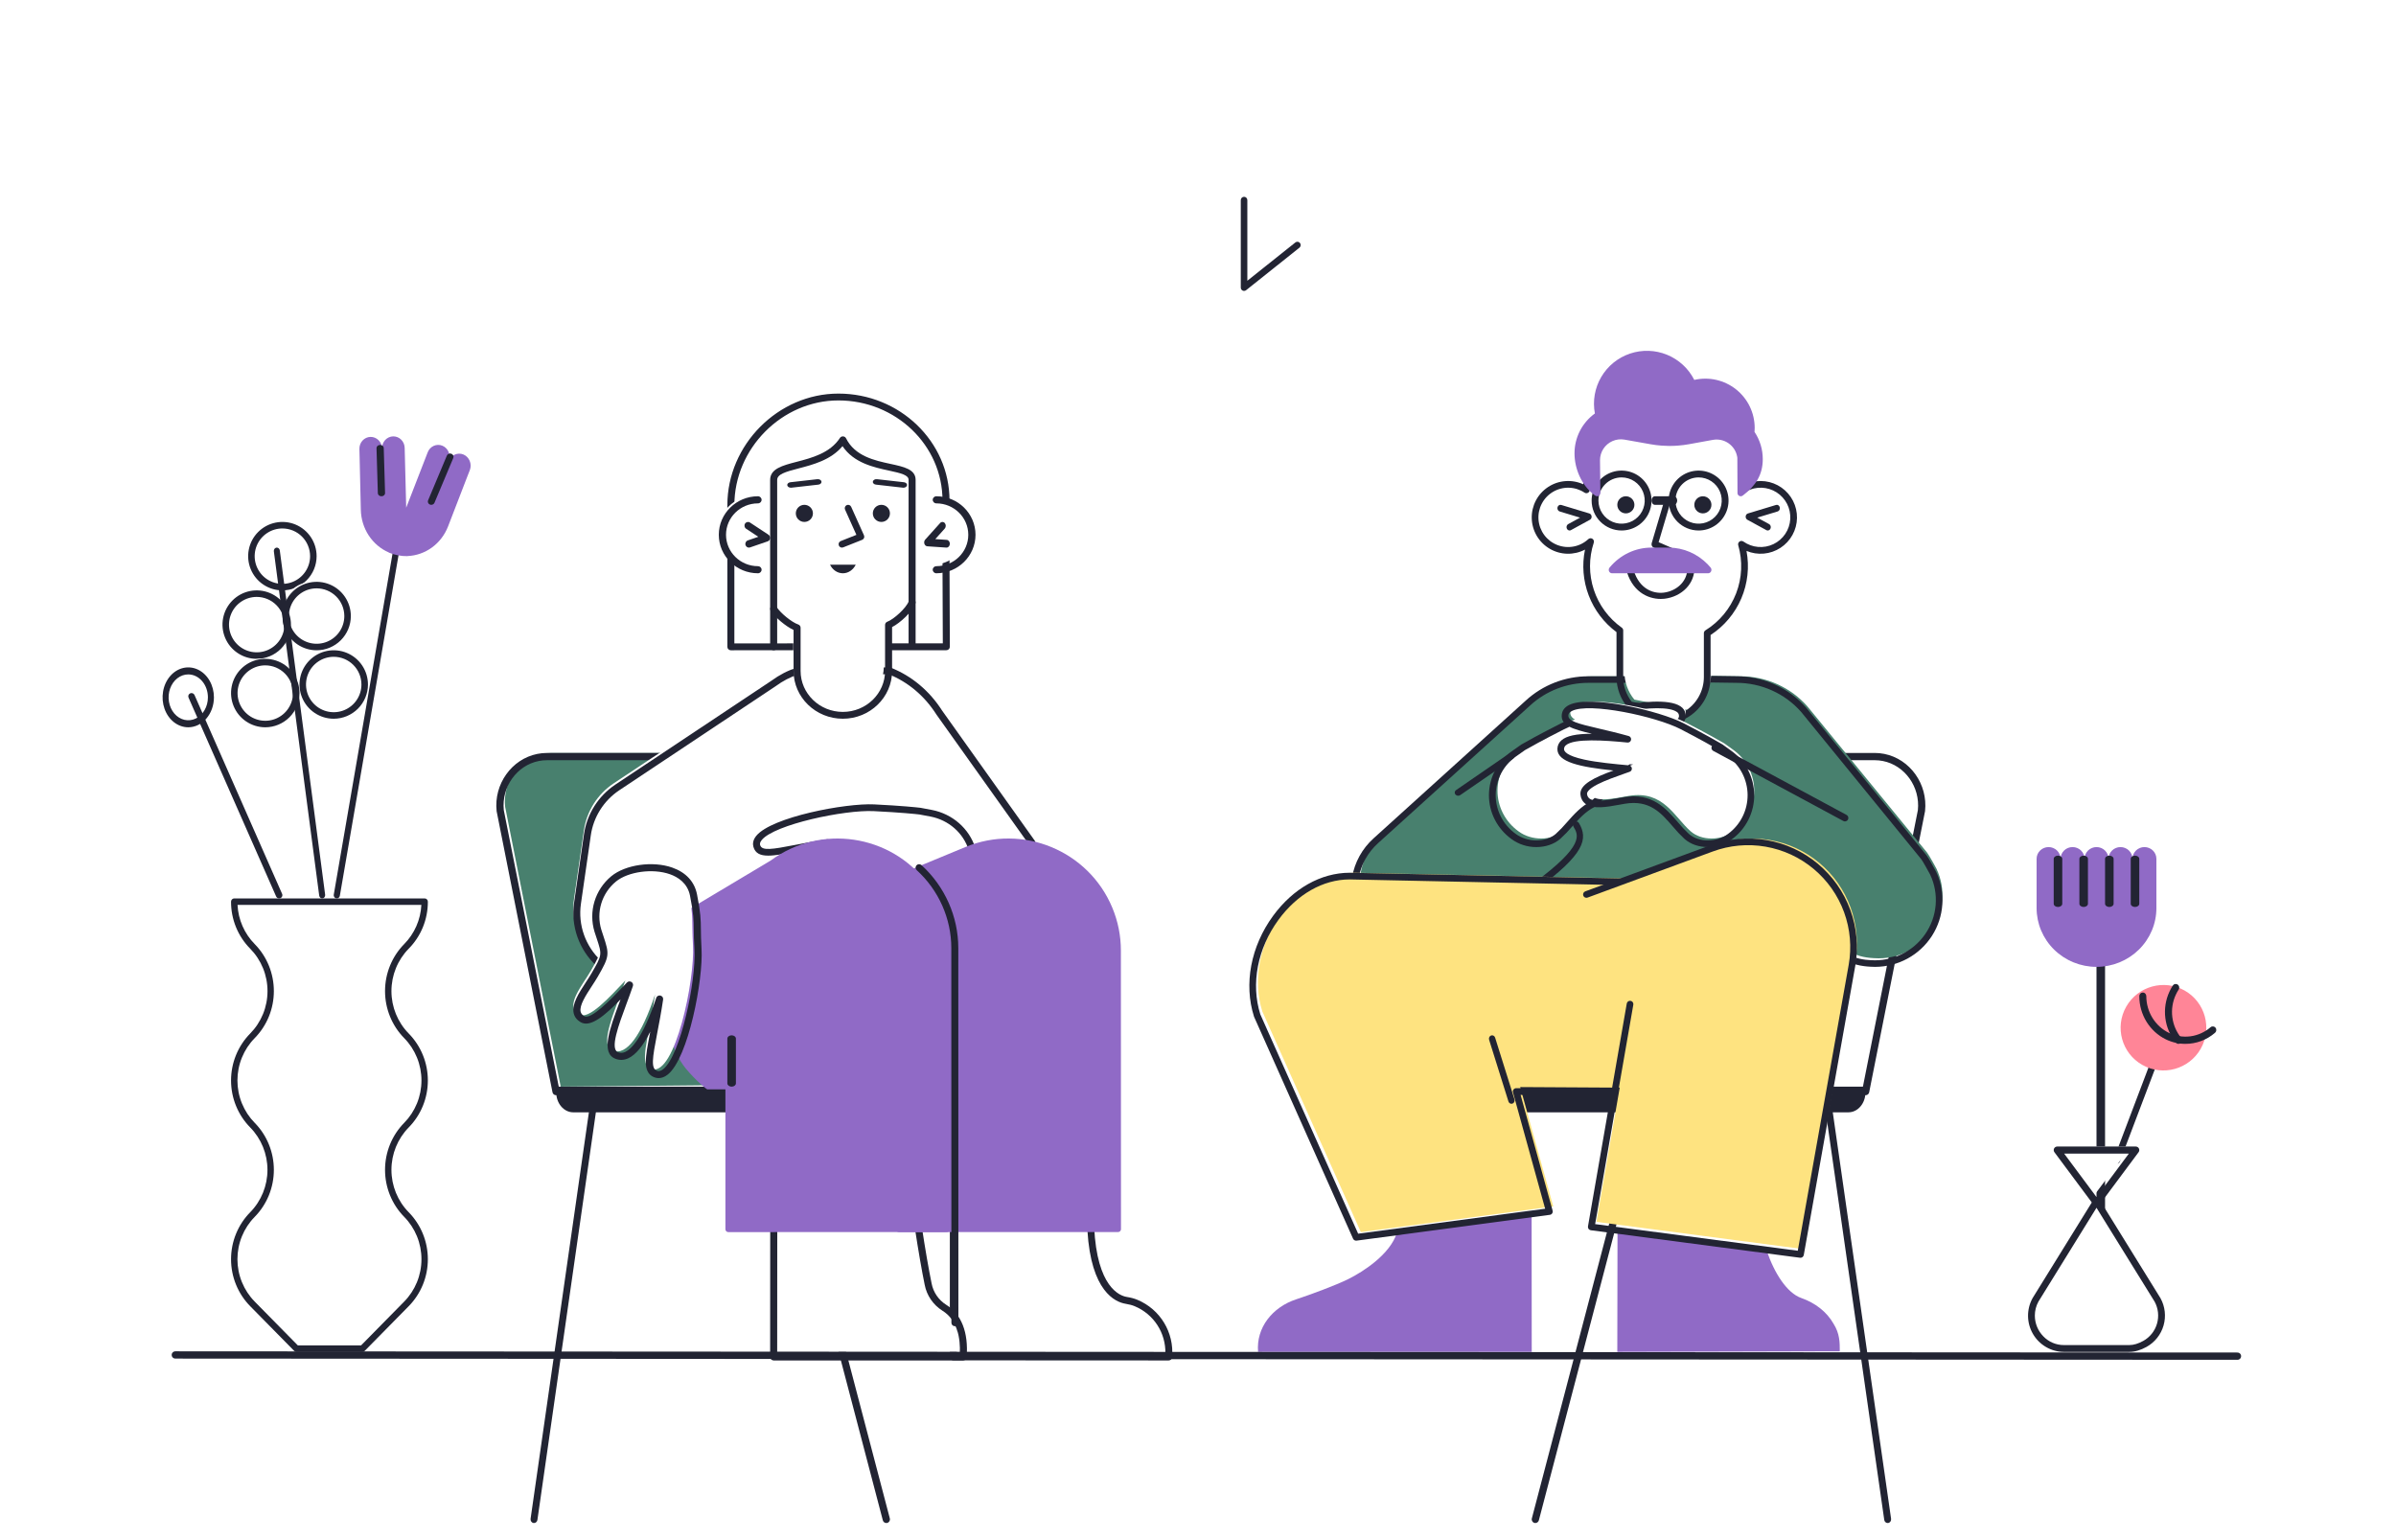<svg width="280" height="180" viewBox="0 0 280 180" fill="none" xmlns="http://www.w3.org/2000/svg">
<rect x="0" y="0" width="280" height="180" fill="#333333" stroke="none"/>
<g clip-path="url(#clip0)">
<rect width="280" height="180" fill="white"/>
<path d="M179.423 178C179.387 178 179.351 177.995 179.314 177.985C179.088 177.925 178.954 177.69 179.014 177.461L192.168 127.319C192.228 127.09 192.46 126.954 192.686 127.015C192.912 127.075 193.046 127.31 192.986 127.539L179.832 177.681C179.781 177.873 179.61 178 179.423 178Z" fill="#222433"/>
<path d="M220.596 178C220.4 178 220.228 177.848 220.197 177.636L213.005 127.493C212.971 127.259 213.123 127.041 213.343 127.005C213.563 126.97 213.769 127.13 213.803 127.364L220.995 177.506C221.029 177.741 220.877 177.959 220.657 177.995C220.637 177.998 220.616 178 220.596 178Z" fill="#222433"/>
<path d="M191 126.745C191 126.745 197.769 94.744 197.924 93.888C198.407 91.205 199.421 88.642 202.132 88.101C202.471 88.034 202.814 88 203.159 88H205.971H215.724H218.536C218.881 88 219.225 88.034 219.563 88.101C222.417 88.67 224.271 91.453 223.968 94.298L217.473 127" fill="white"/>
<path d="M218.02 128C217.992 128 217.965 127.997 217.937 127.992C217.708 127.946 217.559 127.723 217.605 127.494L224.126 94.683C224.406 91.974 222.613 89.454 220.037 88.941C219.725 88.879 219.406 88.847 219.088 88.847H203.638C203.321 88.847 203.001 88.879 202.69 88.941C200.632 89.35 199.394 91.088 198.795 94.409C198.64 95.266 192.114 126.096 191.836 127.408C191.788 127.637 191.563 127.783 191.335 127.735C191.107 127.686 190.961 127.461 191.009 127.232C191.077 126.911 197.81 95.103 197.963 94.259C198.384 91.925 199.315 88.749 202.525 88.11C202.891 88.037 203.266 88 203.638 88H219.088C219.461 88 219.835 88.037 220.201 88.11C223.209 88.709 225.301 91.644 224.965 94.792C224.963 94.804 224.961 94.817 224.959 94.829L218.434 127.659C218.394 127.861 218.217 128 218.02 128Z" fill="#222433"/>
<path d="M175.071 127.005L218 127V127.664C218 128.954 217.109 130 216.009 130H173L175.071 127.005Z" fill="#222433"/>
<path d="M103.577 178C103.613 178 103.649 177.995 103.686 177.985C103.912 177.925 104.046 177.69 103.986 177.461L90.832 127.319C90.772 127.09 90.54 126.954 90.314 127.015C90.088 127.075 89.954 127.31 90.014 127.539L103.168 177.681C103.219 177.873 103.39 178 103.577 178Z" fill="#222433"/>
<path d="M62.404 178C62.6 178 62.773 177.848 62.803 177.636L69.995 127.493C70.029 127.259 69.877 127.041 69.657 127.005C69.437 126.97 69.231 127.13 69.197 127.364L62.005 177.506C61.971 177.741 62.123 177.959 62.343 177.995C62.364 177.998 62.384 178 62.404 178Z" fill="#222433"/>
<path d="M92 126.745C92 126.745 85.231 94.744 85.076 93.888C84.593 91.205 83.579 88.642 80.868 88.101C80.529 88.034 80.186 88 79.841 88H77.028H67.276H64.464C64.119 88 63.776 88.034 63.437 88.101C60.583 88.67 58.729 91.453 59.032 94.298L65.527 127" fill="#48806E"/>
<path d="M64.98 128C65.008 128 65.035 127.997 65.063 127.992C65.292 127.946 65.441 127.723 65.395 127.494L58.874 94.683C58.594 91.974 60.387 89.454 62.964 88.941C63.275 88.879 63.594 88.847 63.912 88.847H79.362C79.679 88.847 79.999 88.879 80.31 88.941C82.368 89.35 83.606 91.088 84.206 94.409C84.36 95.266 90.886 126.096 91.164 127.408C91.212 127.637 91.437 127.783 91.665 127.735C91.893 127.686 92.039 127.461 91.991 127.232C91.923 126.911 85.19 95.103 85.037 94.259C84.616 91.925 83.685 88.749 80.475 88.11C80.109 88.037 79.734 88 79.362 88H63.912C63.539 88 63.165 88.037 62.799 88.11C59.791 88.709 57.699 91.644 58.035 94.792C58.037 94.804 58.039 94.817 58.041 94.829L64.566 127.659C64.606 127.861 64.783 128 64.98 128Z" fill="#222433"/>
<path d="M107.929 127.005L65 127V127.664C65 128.954 65.891 130 66.991 130H110L107.929 127.005Z" fill="#222433"/>
<path d="M147.021 158C146.775 155.159 148.716 152.76 151.47 151.857C153.039 151.342 156.104 150.217 157.58 149.481C159.323 148.611 162.445 146.612 163.252 144.067L178.988 142L179 158" fill="#906AC6"/>
<path d="M189 158L189.025 144L206.465 146.183C207.351 148.801 208.83 151.114 210.494 151.7C212.158 152.285 213.482 153.331 214.255 154.684C215 155.85 215 156.89 215 157.931L189.001 158L189 158Z" fill="#906AC6"/>
<path d="M197.59 101C197.678 101 197.764 100.973 197.834 100.921C197.905 100.87 197.957 100.798 197.982 100.716C198.008 100.634 198.006 100.546 197.976 100.466C197.946 100.385 197.89 100.316 197.817 100.268L197.257 99.907C196.299 99.29 195.494 98.473 194.9 97.516C194.305 96.559 193.936 95.485 193.818 94.373C193.815 94.319 193.8 94.267 193.775 94.219C193.75 94.171 193.716 94.129 193.674 94.094C193.632 94.059 193.583 94.034 193.53 94.018C193.478 94.002 193.422 93.997 193.367 94.002C193.313 94.008 193.26 94.024 193.211 94.05C193.163 94.076 193.121 94.111 193.087 94.153C193.053 94.195 193.028 94.244 193.014 94.296C193 94.348 192.996 94.402 193.004 94.455C193.134 95.685 193.542 96.871 194.199 97.929C194.856 98.987 195.746 99.889 196.805 100.572L197.364 100.933C197.431 100.976 197.51 101 197.59 101V101Z" fill="#222433"/>
<path d="M159 102.048C159.289 100.389 160.13 98.873 161.391 97.738L161.392 97.737L179.095 81.768C181.008 80.011 183.526 79.037 186.14 79.04H189.754L200.557 79L203.398 79.04C204.885 79.04 206.356 79.356 207.709 79.967C209.061 80.578 210.265 81.469 211.237 82.579L211.21 82.549L225.201 99.644C225.443 99.943 226.288 101.508 226.288 101.508C228.693 106.593 224.688 112.358 219.011 111.983C218.472 111.971 216.997 111.805 216.483 111.299" fill="#48806E"/>
<path d="M219.129 113C220.454 112.997 221.757 112.663 222.917 112.03C224.078 111.397 225.059 110.485 225.77 109.378C226.48 108.271 226.898 107.005 226.983 105.696C227.069 104.387 226.821 103.078 226.26 101.889C226.258 101.883 226.254 101.876 226.251 101.871C226.107 101.603 225.373 100.248 225.121 99.935L211.13 82.778C211.121 82.764 211.11 82.751 211.099 82.738C210.088 81.578 208.835 80.647 207.427 80.009C206.019 79.371 204.488 79.04 202.94 79.04L200.095 79L189.247 79.04H185.622C182.901 79.037 180.28 80.055 178.289 81.89C178.283 81.895 178.278 81.9 178.273 81.905L160.526 97.971L160.52 97.976C159.192 99.173 158.306 100.776 158.006 102.53C157.988 102.63 158.012 102.733 158.071 102.816C158.13 102.898 158.22 102.955 158.321 102.972C158.422 102.989 158.526 102.966 158.61 102.907C158.694 102.849 158.75 102.76 158.768 102.66C159.04 101.072 159.843 99.62 161.047 98.536L161.053 98.531L178.813 82.453C178.82 82.447 178.826 82.44 178.833 82.434C180.679 80.742 183.105 79.803 185.622 79.806H189.248L200.091 79.766L202.934 79.806C204.363 79.805 205.775 80.108 207.076 80.692C208.377 81.277 209.537 82.13 210.476 83.196L210.478 83.198L224.518 100.414C224.676 100.611 225.241 101.623 225.564 102.222C226.085 103.332 226.305 104.556 226.202 105.776C226.1 106.995 225.678 108.167 224.978 109.176C224.279 110.185 223.326 110.996 222.213 111.529C221.101 112.063 219.867 112.3 218.634 112.218C218.628 112.218 218.622 112.218 218.616 112.217C217.91 112.202 216.696 111.989 216.344 111.641C216.308 111.604 216.266 111.575 216.219 111.555C216.171 111.535 216.121 111.525 216.069 111.524C216.018 111.524 215.967 111.533 215.92 111.553C215.872 111.572 215.829 111.6 215.793 111.636C215.756 111.672 215.728 111.715 215.708 111.762C215.689 111.809 215.679 111.859 215.679 111.91C215.68 111.961 215.691 112.011 215.711 112.058C215.731 112.105 215.761 112.147 215.797 112.182C216.512 112.889 218.417 112.976 218.587 112.982C218.769 112.994 218.949 113 219.129 113Z" fill="#222433"/>
<path d="M179.375 104C179.451 104 179.525 103.976 179.587 103.929C185.166 99.83 185.623 98.046 184.514 96.187C184.488 96.142 184.453 96.104 184.413 96.073C184.373 96.043 184.327 96.021 184.279 96.01C184.231 95.998 184.181 95.997 184.132 96.006C184.083 96.015 184.037 96.035 183.995 96.063C183.954 96.092 183.918 96.129 183.889 96.172C183.861 96.216 183.841 96.265 183.831 96.316C183.82 96.368 183.82 96.421 183.828 96.474C183.837 96.526 183.856 96.575 183.882 96.62C184.47 97.605 185.202 98.83 179.163 103.267C179.097 103.316 179.047 103.386 179.021 103.467C178.994 103.548 178.993 103.636 179.017 103.718C179.041 103.799 179.088 103.871 179.153 103.922C179.217 103.973 179.295 104 179.375 104H179.375Z" fill="#222433"/>
<path d="M185.955 56.813C185.355 56.416 184.655 56.196 183.935 56.177C183.216 56.158 182.505 56.342 181.886 56.708C181.266 57.074 180.761 57.606 180.43 58.245C180.099 58.884 179.954 59.603 180.013 60.32C180.071 61.037 180.33 61.723 180.76 62.3C181.19 62.877 181.774 63.321 182.444 63.582C183.115 63.843 183.846 63.91 184.553 63.776C185.26 63.641 185.915 63.31 186.443 62.822C185.835 64.678 185.836 66.68 186.447 68.535C187.058 70.391 188.246 72.002 189.839 73.134V78.545C189.837 79.721 190.246 80.861 190.996 81.768L197.324 83C198.126 82.565 198.796 81.922 199.263 81.138C199.73 80.353 199.977 79.458 199.976 78.545V73.455C201.673 72.403 202.98 70.825 203.697 68.962C204.414 67.099 204.502 65.053 203.948 63.135C204.506 63.53 205.159 63.769 205.84 63.827C206.522 63.885 207.206 63.76 207.823 63.465C208.439 63.169 208.965 62.715 209.347 62.148C209.729 61.581 209.952 60.922 209.993 60.24C210.034 59.558 209.892 58.877 209.582 58.269C209.272 57.66 208.804 57.145 208.228 56.777C207.651 56.41 206.987 56.203 206.304 56.179C205.62 56.154 204.943 56.312 204.342 56.637L203.612 50.389L186.219 50L185.955 56.813Z" fill="white"/>
<path d="M196.838 84C196.903 84 196.967 83.984 197.025 83.953C197.895 83.481 198.622 82.784 199.128 81.934C199.634 81.084 199.901 80.113 199.901 79.124V74.216C201.496 73.176 202.746 71.687 203.493 69.938C204.24 68.188 204.451 66.256 204.098 64.386C204.739 64.655 205.436 64.763 206.129 64.7C206.821 64.638 207.488 64.406 208.07 64.027C208.652 63.647 209.133 63.131 209.469 62.523C209.805 61.916 209.987 61.235 209.999 60.54C210.011 59.846 209.853 59.159 209.538 58.54C209.222 57.921 208.76 57.389 208.191 56.989C207.623 56.59 206.964 56.336 206.275 56.25C205.585 56.163 204.884 56.247 204.234 56.493L203.562 50.738C203.551 50.644 203.506 50.557 203.436 50.494C203.366 50.43 203.276 50.394 203.181 50.392L185.663 50C185.56 49.998 185.46 50.036 185.385 50.106C185.31 50.177 185.266 50.274 185.262 50.377L185.02 56.599C184.363 56.3 183.641 56.173 182.921 56.23C182.201 56.286 181.508 56.525 180.906 56.923C180.304 57.322 179.813 57.866 179.48 58.506C179.147 59.146 178.982 59.86 179.002 60.581C179.021 61.302 179.223 62.006 179.59 62.627C179.957 63.248 180.476 63.766 181.099 64.131C181.721 64.497 182.426 64.698 183.148 64.716C183.87 64.734 184.584 64.569 185.225 64.235C184.857 66.025 185.008 67.884 185.66 69.591C186.312 71.299 187.439 72.786 188.907 73.877V79.124C188.907 80.399 189.351 81.633 190.162 82.617C190.22 82.687 190.3 82.735 190.389 82.752L196.762 83.993C196.787 83.998 196.812 84 196.838 84V84ZM203.51 63.221C203.449 63.221 203.389 63.236 203.334 63.263C203.28 63.29 203.233 63.329 203.196 63.378C203.16 63.426 203.135 63.483 203.124 63.542C203.113 63.602 203.116 63.664 203.133 63.722C203.667 65.57 203.581 67.542 202.89 69.338C202.198 71.133 200.938 72.654 199.302 73.668C199.245 73.703 199.198 73.752 199.166 73.811C199.134 73.869 199.117 73.934 199.117 74.001V79.124C199.117 79.949 198.9 80.759 198.489 81.474C198.077 82.188 197.485 82.782 196.771 83.197L190.681 82.011C190.04 81.185 189.692 80.17 189.691 79.124V73.678C189.691 73.616 189.676 73.554 189.647 73.499C189.619 73.443 189.577 73.395 189.526 73.359C187.991 72.268 186.844 70.715 186.255 68.926C185.666 67.138 185.664 65.209 186.251 63.419C186.278 63.337 186.277 63.248 186.248 63.166C186.219 63.084 186.163 63.014 186.09 62.967C186.017 62.921 185.93 62.899 185.844 62.907C185.757 62.915 185.676 62.951 185.612 63.01C185.134 63.452 184.542 63.751 183.902 63.872C183.262 63.994 182.601 63.933 181.994 63.697C181.387 63.461 180.859 63.059 180.47 62.538C180.081 62.016 179.847 61.396 179.794 60.748C179.741 60.099 179.872 59.449 180.172 58.872C180.471 58.294 180.928 57.813 181.488 57.482C182.049 57.151 182.692 56.984 183.343 57.001C183.994 57.018 184.627 57.217 185.17 57.576C185.228 57.615 185.295 57.637 185.364 57.641C185.434 57.645 185.503 57.63 185.565 57.599C185.627 57.567 185.679 57.519 185.717 57.461C185.754 57.402 185.776 57.335 185.778 57.265L186.03 50.792L202.822 51.167L203.517 57.118C203.524 57.182 203.547 57.242 203.584 57.295C203.62 57.348 203.669 57.391 203.726 57.42C203.783 57.45 203.846 57.465 203.91 57.464C203.974 57.464 204.037 57.447 204.093 57.417C204.638 57.122 205.251 56.979 205.87 57.001C206.489 57.023 207.091 57.209 207.613 57.542C208.135 57.874 208.559 58.34 208.84 58.891C209.121 59.442 209.25 60.058 209.212 60.676C209.175 61.293 208.973 61.889 208.627 62.402C208.282 62.915 207.805 63.327 207.246 63.594C206.688 63.861 206.068 63.974 205.451 63.921C204.834 63.868 204.242 63.652 203.737 63.294C203.671 63.247 203.591 63.221 203.51 63.221V63.221Z" fill="#222433"/>
<path d="M195.631 65C195.717 65 195.8 64.967 195.866 64.906C195.933 64.845 195.978 64.76 195.994 64.666C196.01 64.572 195.995 64.475 195.954 64.391C195.912 64.308 195.845 64.243 195.765 64.208L193.829 63.367L195.261 58.538C195.276 58.487 195.282 58.433 195.279 58.379C195.275 58.326 195.262 58.273 195.24 58.225C195.218 58.177 195.188 58.134 195.151 58.099C195.115 58.064 195.072 58.037 195.026 58.02C194.98 58.004 194.931 57.997 194.883 58.001C194.835 58.005 194.787 58.02 194.744 58.044C194.701 58.068 194.662 58.102 194.631 58.142C194.599 58.183 194.575 58.231 194.56 58.282L193.019 63.479C192.989 63.579 192.995 63.687 193.035 63.782C193.075 63.877 193.147 63.951 193.235 63.989L195.496 64.972C195.539 64.99 195.584 65 195.631 65Z" fill="#222433"/>
<path d="M199 61C197.343 61 196 59.657 196 58C196 56.343 197.343 55 199 55C200.657 55 202 56.343 202 58C202 59.657 200.657 61 199 61Z" fill="white"/>
<path d="M198.5 62C199.192 62 199.869 61.795 200.444 61.41C201.02 61.026 201.469 60.479 201.734 59.839C201.998 59.2 202.068 58.496 201.933 57.817C201.798 57.138 201.464 56.515 200.975 56.025C200.485 55.536 199.862 55.202 199.183 55.067C198.504 54.932 197.8 55.002 197.161 55.266C196.521 55.531 195.974 55.98 195.59 56.556C195.205 57.131 195 57.808 195 58.5C195.001 59.428 195.37 60.318 196.026 60.974C196.682 61.63 197.572 61.999 198.5 62V62ZM198.5 55.796C199.035 55.796 199.558 55.954 200.002 56.252C200.447 56.549 200.794 56.971 200.998 57.465C201.203 57.959 201.257 58.503 201.152 59.028C201.048 59.552 200.79 60.034 200.412 60.412C200.034 60.79 199.552 61.048 199.028 61.152C198.503 61.257 197.959 61.203 197.465 60.998C196.971 60.794 196.549 60.447 196.252 60.002C195.954 59.558 195.796 59.035 195.796 58.5C195.797 57.783 196.082 57.096 196.589 56.589C197.096 56.082 197.783 55.797 198.5 55.796V55.796Z" fill="#222433"/>
<path d="M190 61C188.343 61 187 59.657 187 58C187 56.343 188.343 55 190 55C191.657 55 193 56.343 193 58C193 59.657 191.657 61 190 61Z" fill="white"/>
<path d="M189.5 62C190.192 62 190.869 61.795 191.444 61.41C192.02 61.026 192.469 60.479 192.734 59.839C192.998 59.2 193.068 58.496 192.933 57.817C192.798 57.138 192.464 56.515 191.975 56.025C191.485 55.536 190.862 55.202 190.183 55.067C189.504 54.932 188.8 55.002 188.161 55.266C187.521 55.531 186.974 55.98 186.59 56.556C186.205 57.131 186 57.808 186 58.5C186.001 59.428 186.37 60.318 187.026 60.974C187.682 61.63 188.572 61.999 189.5 62V62ZM189.5 55.796C190.035 55.796 190.558 55.954 191.002 56.252C191.447 56.549 191.794 56.971 191.998 57.465C192.203 57.959 192.257 58.503 192.152 59.028C192.048 59.552 191.79 60.034 191.412 60.412C191.034 60.79 190.552 61.048 190.028 61.152C189.503 61.257 188.959 61.203 188.465 60.998C187.971 60.794 187.549 60.447 187.252 60.002C186.954 59.558 186.796 59.035 186.796 58.5C186.797 57.783 187.082 57.096 187.589 56.589C188.096 56.082 188.783 55.797 189.5 55.796V55.796Z" fill="#222433"/>
<path d="M193.389 59H195.611C195.714 59 195.813 58.947 195.886 58.854C195.959 58.76 196 58.633 196 58.5C196 58.367 195.959 58.24 195.886 58.146C195.813 58.053 195.714 58 195.611 58H193.389C193.286 58 193.187 58.053 193.114 58.146C193.041 58.24 193 58.367 193 58.5C193 58.633 193.041 58.76 193.114 58.854C193.187 58.947 193.286 59 193.389 59Z" fill="#222433"/>
<path d="M183.671 84.214C183.475 84.298 183.295 84.381 183.131 84.463C180.604 85.737 179.129 86.564 178.572 86.884L177.525 87.62C176.749 88.162 176.116 88.876 175.677 89.702C175.238 90.529 175.006 91.445 175 92.376C174.994 93.306 175.214 94.225 175.641 95.057C176.069 95.889 176.692 96.611 177.461 97.163V97.163C178.983 98.297 181.321 98.264 182.602 97.155C183.921 96.017 184.93 94.261 186.676 93.414L196.24 84.214C196.804 83.938 197.064 83.602 196.987 83.104C196.772 81.72 193.422 81.806 189.956 82.443" fill="white"/>
<path d="M179.543 99C180.582 99 181.596 98.68 182.333 98.04C182.827 97.589 183.292 97.108 183.723 96.599C184.496 95.725 185.296 94.822 186.359 94.304C186.396 94.286 186.43 94.262 186.46 94.233L196.071 84.949C196.39 84.789 197.124 84.367 196.982 83.447C196.953 83.268 196.886 83.097 196.786 82.944C196.685 82.792 196.554 82.661 196.399 82.562C195.02 81.603 191.434 82.083 189.42 82.455C189.369 82.464 189.32 82.483 189.277 82.511C189.233 82.539 189.196 82.575 189.166 82.617C189.137 82.659 189.116 82.706 189.106 82.756C189.095 82.806 189.095 82.857 189.104 82.907C189.114 82.957 189.133 83.005 189.162 83.048C189.19 83.09 189.227 83.127 189.27 83.156C189.313 83.184 189.361 83.205 189.412 83.215C189.463 83.225 189.515 83.226 189.566 83.217C192.737 82.632 195.12 82.624 195.941 83.194C196.009 83.234 196.067 83.287 196.112 83.351C196.157 83.415 196.187 83.488 196.2 83.564C196.233 83.778 196.219 84.01 195.66 84.285C195.623 84.304 195.589 84.327 195.56 84.356L185.949 93.64C184.775 94.228 183.936 95.176 183.125 96.092C182.717 96.576 182.277 97.033 181.808 97.461C180.635 98.479 178.489 98.475 177.12 97.451C176.394 96.928 175.804 96.244 175.399 95.455C174.995 94.666 174.786 93.794 174.792 92.911C174.797 92.028 175.016 91.159 175.43 90.375C175.844 89.591 176.442 88.914 177.175 88.399L178.219 87.663C178.757 87.353 180.249 86.513 182.786 85.229C182.941 85.151 183.117 85.069 183.309 84.987C183.356 84.966 183.399 84.936 183.435 84.9C183.471 84.863 183.499 84.82 183.518 84.772C183.537 84.725 183.546 84.674 183.545 84.623C183.544 84.572 183.532 84.522 183.511 84.476C183.491 84.429 183.46 84.387 183.423 84.352C183.385 84.317 183.341 84.289 183.293 84.271C183.244 84.252 183.193 84.243 183.141 84.245C183.089 84.246 183.037 84.257 182.99 84.277C182.783 84.366 182.593 84.455 182.423 84.54C179.843 85.846 178.331 86.699 177.801 87.005C177.79 87.011 177.78 87.017 177.77 87.024L176.713 87.771C175.879 88.356 175.199 89.126 174.728 90.018C174.256 90.91 174.007 91.899 174 92.904C173.994 93.908 174.23 94.9 174.689 95.798C175.149 96.696 175.819 97.475 176.645 98.071C177.482 98.68 178.499 99.007 179.543 99V99Z" fill="#222433"/>
<path d="M202.532 87.62C203.29 88.162 203.909 88.876 204.338 89.702C204.767 90.528 204.994 91.445 205 92.375C205.006 93.306 204.792 94.225 204.374 95.057C203.956 95.889 203.347 96.611 202.596 97.163V97.163C201.107 98.297 198.824 98.264 197.57 97.155C195.639 95.448 194.387 92.355 190.368 93.015C188.556 93.312 185.887 94.034 185.666 92.314C185.511 91.123 188.602 90.149 190.848 89.35C187.427 89.038 182.949 88.624 183 87.073C183.051 85.523 186.333 85.524 190.762 85.961C185.99 84.631 183.288 84.588 183.514 83.104C183.885 80.658 193.82 82.805 197.053 84.463C199.523 85.737 200.965 86.564 201.51 86.884L202.532 87.62Z" fill="white"/>
<path d="M199.578 99C200.601 99.006 201.598 98.678 202.419 98.066C203.226 97.47 203.88 96.69 204.328 95.792C204.777 94.894 205.007 93.901 205 92.897C204.993 91.892 204.749 90.904 204.287 90.012C203.826 89.12 203.161 88.35 202.346 87.765L201.313 87.018C201.303 87.011 201.293 87.004 201.283 86.998C200.63 86.614 199.174 85.782 196.762 84.533C193.95 83.085 185.794 81.148 183.339 82.406C182.748 82.709 182.569 83.136 182.523 83.441C182.321 84.774 183.699 85.202 186.042 85.756C184.165 85.759 183.06 86.008 182.477 86.521C182.331 86.642 182.214 86.794 182.132 86.965C182.05 87.136 182.005 87.322 182.001 87.512C181.949 89.085 184.699 89.646 188.548 90.051C186.425 90.826 184.539 91.672 184.696 92.89C184.716 93.1 184.779 93.304 184.883 93.488C184.986 93.672 185.127 93.832 185.296 93.957C186.182 94.606 187.793 94.313 189.215 94.054C189.45 94.011 189.678 93.969 189.894 93.934C192.774 93.459 194.093 94.984 195.491 96.599C195.912 97.108 196.367 97.59 196.851 98.041C197.571 98.68 198.562 99 199.578 99ZM200.875 87.657L201.894 88.394L201.895 88.395C202.611 88.909 203.196 89.585 203.601 90.37C204.006 91.153 204.221 92.022 204.227 92.905C204.232 93.788 204.03 94.66 203.635 95.449C203.24 96.238 202.665 96.923 201.955 97.447C200.611 98.474 198.511 98.479 197.364 97.461C196.906 97.033 196.475 96.575 196.076 96.091C194.669 94.466 193.076 92.623 189.769 93.169C189.549 93.205 189.316 93.247 189.077 93.291C187.871 93.51 186.371 93.784 185.754 93.332C185.67 93.268 185.6 93.186 185.55 93.093C185.5 93 185.471 92.897 185.464 92.791C185.446 92.651 185.532 92.262 186.715 91.656C187.603 91.202 188.81 90.777 189.875 90.401C190.07 90.333 190.261 90.265 190.447 90.199C190.53 90.169 190.6 90.112 190.646 90.037C190.692 89.962 190.712 89.873 190.7 89.785C190.689 89.698 190.649 89.617 190.586 89.555C190.522 89.494 190.44 89.456 190.352 89.448C188.709 89.297 186.664 89.11 185.12 88.772C183.059 88.319 182.766 87.805 182.775 87.538C182.777 87.454 182.797 87.372 182.833 87.297C182.87 87.222 182.923 87.156 182.988 87.104C183.936 86.27 187.553 86.521 190.191 86.783C190.287 86.792 190.384 86.765 190.461 86.707C190.538 86.649 190.591 86.564 190.609 86.468C190.627 86.373 190.608 86.274 190.557 86.192C190.506 86.11 190.426 86.05 190.333 86.023C188.997 85.65 187.844 85.381 186.827 85.144C184.296 84.554 183.182 84.263 183.289 83.557C183.307 83.439 183.368 83.263 183.693 83.096C185.717 82.059 193.484 83.716 196.408 85.222C198.783 86.453 200.222 87.273 200.875 87.657Z" fill="#222433"/>
<path d="M191.443 102.696L158.259 102C151.14 102.02 145.171 110.828 147.52 118.217L159.03 144L181.517 141L177.655 127.048L195 127.148" fill="#FEE380"/>
<path d="M158.478 145C158.495 145 158.512 144.999 158.53 144.997L181.116 141.981C181.172 141.974 181.225 141.955 181.272 141.925C181.319 141.895 181.36 141.856 181.391 141.809C181.421 141.763 181.442 141.71 181.451 141.655C181.459 141.6 181.456 141.544 181.441 141.49L177.7 127.962L194.606 128.06H194.608C194.712 128.06 194.811 128.019 194.885 127.946C194.958 127.873 195 127.774 195 127.67C195 127.567 194.959 127.467 194.886 127.394C194.813 127.32 194.714 127.279 194.61 127.279L177.188 127.178C177.128 127.178 177.068 127.192 177.014 127.219C176.96 127.245 176.913 127.284 176.875 127.331C176.839 127.379 176.814 127.435 176.802 127.494C176.79 127.553 176.793 127.615 176.809 127.673L180.568 141.266L158.715 144.184L147.283 118.553C146.158 114.989 146.951 110.858 149.405 107.499C151.588 104.51 154.614 102.79 157.705 102.781L191.026 103.481C191.13 103.483 191.23 103.444 191.305 103.373C191.38 103.301 191.423 103.202 191.425 103.099C191.427 102.995 191.388 102.895 191.316 102.82C191.245 102.745 191.146 102.702 191.042 102.7L157.712 102C154.36 102.009 151.105 103.846 148.773 107.039C146.168 110.605 145.335 115.005 146.544 118.81C146.549 118.824 146.554 118.838 146.56 118.851L158.121 144.769C158.152 144.837 158.202 144.896 158.265 144.937C158.328 144.978 158.402 145 158.478 145V145Z" fill="#222433"/>
<path d="M191.06 116.879L186.56 142.801L210.84 146L216.812 112.389C217.188 110.265 216.998 108.079 216.26 106.053C215.522 104.026 214.262 102.231 212.609 100.848C210.955 99.465 208.966 98.544 206.843 98.178C204.719 97.812 202.537 98.013 200.517 98.762L186 104.122" fill="#FEE380"/>
<path d="M210.408 147C210.499 147 210.588 146.968 210.658 146.909C210.727 146.851 210.775 146.769 210.791 146.679L216.804 112.912C217.196 110.711 216.998 108.446 216.231 106.346C215.465 104.246 214.156 102.385 212.438 100.952C210.721 99.519 208.654 98.564 206.449 98.184C204.243 97.805 201.976 98.014 199.877 98.79L185.259 104.174C185.21 104.191 185.166 104.218 185.127 104.253C185.089 104.287 185.058 104.329 185.037 104.375C185.015 104.422 185.003 104.472 185 104.524C184.998 104.575 185.006 104.626 185.024 104.675C185.042 104.723 185.069 104.767 185.104 104.805C185.139 104.842 185.181 104.873 185.228 104.894C185.275 104.915 185.326 104.927 185.377 104.928C185.428 104.93 185.48 104.921 185.528 104.903L200.147 99.519C202.117 98.79 204.245 98.594 206.316 98.95C208.387 99.306 210.327 100.203 211.94 101.548C213.552 102.893 214.781 104.64 215.501 106.612C216.22 108.583 216.406 110.71 216.039 112.776L210.09 146.178L186.41 143.065L190.871 117.422C190.881 117.372 190.88 117.32 190.869 117.27C190.858 117.219 190.837 117.172 190.808 117.13C190.779 117.088 190.741 117.052 190.698 117.024C190.654 116.997 190.606 116.978 190.555 116.969C190.505 116.96 190.453 116.962 190.403 116.973C190.353 116.984 190.305 117.005 190.263 117.035C190.221 117.065 190.186 117.103 190.159 117.146C190.131 117.19 190.113 117.238 190.105 117.289L185.573 143.331C185.564 143.383 185.566 143.436 185.578 143.487C185.59 143.538 185.612 143.586 185.643 143.628C185.674 143.67 185.714 143.706 185.759 143.732C185.804 143.759 185.854 143.776 185.906 143.783L210.357 146.997C210.374 146.999 210.391 147 210.408 147V147Z" fill="#222433"/>
<path d="M215.603 96C215.692 96 215.778 95.97 215.848 95.915C215.917 95.859 215.967 95.782 215.988 95.695C216.01 95.608 216.002 95.516 215.966 95.434C215.93 95.352 215.868 95.284 215.789 95.242L200.582 87.047C200.536 87.022 200.486 87.007 200.434 87.002C200.382 86.997 200.33 87.002 200.28 87.018C200.23 87.033 200.184 87.058 200.144 87.092C200.104 87.126 200.071 87.167 200.046 87.214C200.022 87.26 200.007 87.312 200.002 87.364C199.997 87.417 200.002 87.47 200.017 87.52C200.033 87.571 200.058 87.618 200.091 87.659C200.124 87.7 200.165 87.733 200.211 87.758L215.418 95.953C215.475 95.984 215.539 96 215.603 96Z" fill="#222433"/>
<path d="M170.405 92.999C170.492 92.999 170.577 92.973 170.647 92.925L176.84 88.662C176.925 88.603 176.981 88.516 176.996 88.419C177.011 88.323 176.983 88.225 176.919 88.147C176.854 88.069 176.759 88.017 176.653 88.004C176.547 87.99 176.44 88.015 176.354 88.074L170.161 92.338C170.093 92.384 170.043 92.449 170.018 92.522C169.993 92.596 169.994 92.675 170.021 92.749C170.048 92.822 170.099 92.886 170.168 92.931C170.237 92.976 170.32 93 170.404 93L170.405 92.999Z" fill="#222433"/>
<path d="M186.38 48.324C186.105 46.86 186.368 45.346 187.122 44.06C187.875 42.774 189.068 41.803 190.481 41.326C191.895 40.849 193.433 40.897 194.813 41.462C196.194 42.027 197.324 43.07 197.995 44.401C198.84 44.207 199.717 44.205 200.563 44.397C201.408 44.588 202.199 44.968 202.877 45.506C203.556 46.045 204.104 46.73 204.481 47.509C204.858 48.288 205.054 49.143 205.055 50.008C205.055 50.166 205.048 50.324 205.036 50.478C205.667 51.422 206.003 52.532 206 53.667C206 55.477 205.173 56.766 203.729 57.867L203.653 57.924C203.597 57.967 203.53 57.992 203.46 57.998C203.389 58.005 203.319 57.992 203.256 57.96C203.193 57.929 203.14 57.88 203.103 57.82C203.066 57.761 203.046 57.692 203.046 57.621C203.044 55.917 203.037 53.703 203.028 53.508C203.024 53.463 203.016 53.416 203.008 53.372C202.892 52.736 202.528 52.173 201.997 51.805C201.465 51.436 200.809 51.294 200.172 51.408L197.391 51.913C196.978 51.988 196.561 52.043 196.142 52.075C195.84 52.101 195.528 52.115 195.22 52.116C195.145 52.117 195.069 52.117 194.996 52.116C194.709 52.113 194.426 52.101 194.156 52.08C193.738 52.049 193.322 51.997 192.91 51.924L189.84 51.38C189.364 51.296 188.874 51.356 188.432 51.552C188 51.743 187.633 52.055 187.374 52.45C187.116 52.846 186.979 53.308 186.979 53.78L187.021 57.612C187.022 57.682 187.003 57.752 186.966 57.812C186.93 57.872 186.877 57.921 186.814 57.953C186.752 57.985 186.681 57.999 186.611 57.993C186.541 57.988 186.473 57.963 186.416 57.921L186.251 57.799C184.821 56.699 184 54.783 184 52.983C183.999 52.074 184.214 51.177 184.628 50.367C185.042 49.557 185.642 48.857 186.38 48.324V48.324Z" fill="#906AC6"/>
<path d="M206.581 62C206.662 62 206.739 61.97 206.802 61.915C206.865 61.859 206.909 61.782 206.927 61.695C206.945 61.608 206.936 61.517 206.902 61.437C206.867 61.356 206.81 61.291 206.738 61.252L205.353 60.496L207.74 59.774C207.83 59.746 207.907 59.68 207.954 59.589C208 59.498 208.012 59.391 207.988 59.291C207.963 59.19 207.903 59.104 207.822 59.052C207.741 59 207.644 58.986 207.554 59.014L204.261 60.011C204.192 60.032 204.13 60.076 204.083 60.137C204.037 60.198 204.008 60.274 204.002 60.353C203.995 60.433 204.01 60.513 204.045 60.583C204.08 60.653 204.134 60.709 204.198 60.745L206.426 61.96C206.474 61.986 206.527 62 206.581 62Z" fill="#222433"/>
<path d="M183.422 62C183.476 62 183.529 61.986 183.577 61.96L185.802 60.745C185.866 60.71 185.92 60.654 185.955 60.584C185.99 60.514 186.005 60.434 185.998 60.354C185.992 60.275 185.963 60.199 185.917 60.138C185.871 60.077 185.809 60.032 185.739 60.011L182.45 59.015C182.405 59.001 182.358 58.997 182.312 59.003C182.265 59.009 182.22 59.025 182.18 59.051C182.139 59.077 182.103 59.111 182.075 59.152C182.046 59.193 182.025 59.24 182.012 59.29C182 59.341 181.997 59.393 182.003 59.445C182.009 59.496 182.024 59.546 182.048 59.591C182.071 59.636 182.102 59.676 182.139 59.707C182.177 59.739 182.219 59.762 182.264 59.775L184.648 60.497L183.265 61.252C183.194 61.291 183.136 61.356 183.101 61.437C183.067 61.517 183.058 61.608 183.076 61.695C183.095 61.782 183.139 61.859 183.201 61.914C183.264 61.97 183.342 62 183.422 62V62Z" fill="#222433"/>
<path d="M176.629 129C176.688 129 176.746 128.985 176.798 128.956C176.851 128.928 176.896 128.886 176.93 128.835C176.965 128.784 176.987 128.725 176.996 128.663C177.005 128.601 176.999 128.538 176.981 128.478L174.723 121.275C174.708 121.225 174.684 121.179 174.652 121.139C174.621 121.099 174.582 121.066 174.538 121.043C174.494 121.019 174.446 121.005 174.397 121.001C174.349 120.997 174.299 121.004 174.253 121.02C174.206 121.037 174.163 121.063 174.126 121.098C174.09 121.133 174.059 121.175 174.038 121.222C174.016 121.269 174.004 121.32 174.001 121.372C173.998 121.425 174.005 121.477 174.021 121.526L176.278 128.73C176.303 128.808 176.35 128.877 176.413 128.925C176.476 128.974 176.552 129 176.629 129V129Z" fill="#222433"/>
<path d="M199 60C198.448 60 198 59.552 198 59C198 58.448 198.448 58 199 58C199.552 58 200 58.448 200 59C200 59.552 199.552 60 199 60Z" fill="#222433"/>
<path d="M190 60C189.448 60 189 59.552 189 59C189 58.448 189.448 58 190 58C190.552 58 191 58.448 191 59C191 59.552 190.552 60 190 60Z" fill="#222433"/>
<path d="M191 66C192.193 70.71 198.151 69.221 197.997 66H191Z" fill="white"/>
<path d="M194.082 70C194.224 70 194.365 69.993 194.505 69.978C195.502 69.859 196.412 69.422 197.057 68.75C197.703 68.078 198.038 67.22 197.997 66.344C197.992 66.252 197.947 66.164 197.871 66.1C197.794 66.036 197.692 66 197.586 66H190.411C190.35 66 190.29 66.012 190.235 66.035C190.179 66.058 190.131 66.091 190.092 66.132C190.054 66.173 190.026 66.222 190.012 66.273C189.997 66.325 189.996 66.379 190.009 66.431C190.639 69.086 192.509 70 194.082 70ZM197.168 66.716C197.109 67.352 196.804 67.951 196.301 68.415C195.799 68.878 195.13 69.179 194.405 69.266C193.13 69.402 191.592 68.789 190.933 66.716L197.168 66.716Z" fill="#222433"/>
<path d="M188.035 66.766C188.066 66.836 188.115 66.895 188.177 66.936C188.239 66.978 188.311 67 188.385 67H199.614C199.688 67 199.76 66.978 199.822 66.937C199.884 66.896 199.933 66.837 199.964 66.768C199.995 66.698 200.006 66.621 199.997 66.546C199.987 66.47 199.956 66.398 199.909 66.34C199.808 66.217 199.696 66.09 199.576 65.965C198.364 64.711 196.726 64.005 195.016 64H192.983C192.054 63.999 191.136 64.208 190.292 64.612C189.448 65.015 188.698 65.604 188.094 66.338C188.045 66.396 188.014 66.467 188.004 66.543C187.993 66.619 188.004 66.697 188.035 66.766V66.766Z" fill="#906AC6"/>
<path d="M131.048 151.464C130.11 151.311 127.271 150.248 126.936 143H111V157.988L112.555 157.988L135.977 158C136.209 155.289 134.643 152.785 132.189 151.769C131.824 151.617 131.438 151.527 131.048 151.464Z" fill="white"/>
<path d="M136.572 159H136.572L111.405 158.987C111.181 158.987 111 158.805 111 158.581V143.406C111 143.182 111.181 143 111.405 143H127.462C127.678 143 127.856 143.171 127.866 143.388C128.191 150.459 130.86 151.442 131.67 151.575C132.162 151.655 132.556 151.761 132.91 151.909C135.589 153.024 137.223 155.724 136.975 158.628C136.957 158.838 136.782 159 136.572 159ZM111.81 158.175L136.189 158.187C136.244 155.781 134.837 153.591 132.6 152.66C132.305 152.537 131.968 152.447 131.54 152.377C130.328 152.178 127.502 150.942 127.078 143.813H111.81V158.175Z" fill="#222433"/>
<path d="M69.567 112C67.704 110.276 66.694 107.707 67.083 105.018L68.235 97.048C68.558 94.815 69.818 92.821 71.705 91.558L89.897 79.476C90.697 78.896 91.558 78.4 92.722 78.014L103.406 78C105.962 79.007 107.881 80.779 109.201 82.839L109.2 82.839L120 97.973" fill="white"/>
<path d="M69.98 113C69.881 113 69.782 112.964 69.704 112.892C67.67 111.006 66.692 108.25 67.086 105.518L68.243 97.503C68.582 95.149 69.915 93.036 71.899 91.705L90.151 79.558C91.11 78.861 92.017 78.391 93.09 78.035C93.131 78.021 93.174 78.014 93.218 78.014L103.94 78C103.94 78 103.941 78 103.941 78C103.992 78 104.043 78.01 104.09 78.028C106.537 78.995 108.615 80.732 110.099 83.053C110.099 83.054 110.1 83.055 110.101 83.056L120.926 98.258C121.055 98.439 121.011 98.69 120.829 98.818C120.646 98.947 120.394 98.903 120.264 98.722L109.425 83.501C109.417 83.489 109.409 83.477 109.402 83.464C108.026 81.32 106.112 79.71 103.863 78.804L93.285 78.818C92.319 79.145 91.495 79.576 90.623 80.211C90.618 80.215 90.613 80.218 90.609 80.221L72.351 92.372C70.557 93.576 69.351 95.488 69.044 97.617L67.887 105.633C67.531 108.104 68.416 110.598 70.256 112.304C70.42 112.456 70.428 112.71 70.276 112.872C70.196 112.957 70.088 113 69.98 113Z" fill="#222433"/>
<path d="M89.776 100C88.853 100 88.269 99.737 88.049 98.984C87.961 98.681 87.948 98.21 88.384 97.68C90.192 95.481 98.836 93.848 102.152 94.011C105.397 94.171 107.108 94.355 107.556 94.408C107.565 94.409 107.575 94.411 107.584 94.412L108.903 94.66C111.311 95.127 113.256 96.83 113.982 99.105C114.048 99.313 113.928 99.534 113.713 99.599C113.499 99.663 113.271 99.546 113.205 99.338C112.567 97.34 110.858 95.844 108.746 95.434L107.444 95.19C106.982 95.135 105.296 94.956 102.111 94.799C98.664 94.63 90.511 96.358 89.02 98.172C88.78 98.463 88.798 98.652 88.832 98.77C89.036 99.467 90.228 99.268 92.906 98.751C93.984 98.543 95.205 98.307 96.648 98.092C96.869 98.059 97.077 98.207 97.112 98.422C97.145 98.637 96.993 98.839 96.771 98.872C95.346 99.085 94.134 99.319 93.065 99.525C91.707 99.787 90.605 100 89.776 100Z" fill="#222433"/>
<path d="M90.01 143L90 158H111.966C112.161 155.476 111.527 153.383 109.766 152.306C108.798 151.694 108.128 150.716 107.911 149.601C107.638 148.274 107.256 146.189 106.765 143" fill="white"/>
<path d="M112.554 159H90.412C90.302 159 90.198 158.957 90.12 158.88C90.043 158.804 90 158.7 90 158.591L90.01 143.408C90.01 143.183 90.195 143 90.422 143C90.422 143 90.422 143 90.422 143C90.649 143 90.833 143.183 90.833 143.409L90.823 158.183H112.167C112.242 156.434 111.912 154.276 110.12 153.176C109.049 152.496 108.301 151.4 108.063 150.167C107.717 148.48 107.326 146.225 106.904 143.47C106.87 143.247 107.024 143.039 107.249 143.005C107.473 142.97 107.683 143.124 107.718 143.347C108.138 146.089 108.526 148.33 108.87 150.008C109.067 151.027 109.682 151.928 110.558 152.484C112.354 153.587 113.188 155.71 112.964 158.623C112.948 158.835 112.769 159 112.554 159Z" fill="#222433"/>
<path d="M130.989 111.101C130.989 109.368 130.65 107.679 129.983 106.079C127.203 99.405 119.494 96.23 112.8 99.003L98.208 105.043C98.125 105.077 98.06 105.143 98.025 105.225C97.991 105.308 97.992 105.4 98.026 105.482L104.7 121.484L104.707 143.664C104.707 143.753 104.742 143.839 104.806 143.902C104.869 143.965 104.955 144 105.044 144L130.663 143.992C130.752 143.992 130.838 143.956 130.901 143.893C130.965 143.83 131 143.745 131 143.656L130.989 111.101Z" fill="#906AC6"/>
<path d="M110.989 111.101C110.989 108.304 110.07 105.527 108.401 103.283C104.091 97.487 95.87 96.274 90.067 100.572L80.414 106.339C80.414 106.339 80.878 110.75 80.844 112.226C80.806 113.827 78 118.172 78 118.172C78.074 119.504 78.269 122.608 80.152 124.893C81.293 126.277 82.591 127.317 82.643 127.317H84.773V143.664C84.773 143.753 84.808 143.839 84.872 143.902C84.935 143.965 85.02 144 85.109 144L110.664 143.992C110.753 143.992 110.839 143.956 110.902 143.893C110.965 143.83 111 143.745 111 143.656L110.989 111.101Z" fill="#906AC6"/>
<path d="M103.57 74.992H110L109.96 65.147V58.002C109.96 51.374 104.373 46 97.48 46C90.587 46 85 51.925 85 58.554V64.485V75L92.598 74.992" fill="white"/>
<path d="M85.409 76C85.301 76 85.197 75.958 85.12 75.883C85.043 75.808 85 75.707 85 75.6V59.041C85 51.972 90.944 46 97.98 46C105.137 46 110.96 51.601 110.96 58.485V65.679L111 75.59C111 75.697 110.957 75.799 110.881 75.874C110.804 75.949 110.699 75.992 110.591 75.992H104.114C103.888 75.992 103.705 75.813 103.705 75.592C103.705 75.371 103.888 75.192 104.114 75.192H110.179L110.141 65.681V58.485C110.141 52.041 104.686 46.799 97.98 46.799C91.388 46.799 85.819 52.405 85.819 59.041V75.2L93.062 75.192C93.062 75.192 93.062 75.192 93.062 75.192C93.288 75.192 93.471 75.371 93.472 75.591C93.472 75.812 93.289 75.991 93.063 75.992L85.41 76C85.41 76 85.41 76 85.409 76Z" fill="#222433"/>
<path d="M109 58C111.209 58 113 59.791 113 62C113 64.209 111.209 66 109 66" fill="white"/>
<path d="M109.422 67C109.189 67 109 66.814 109 66.585C109 66.356 109.189 66.171 109.422 66.171C111.481 66.171 113.156 64.524 113.156 62.5C113.156 60.476 111.481 58.83 109.422 58.83C109.189 58.83 109 58.644 109 58.415C109 58.186 109.189 58 109.422 58C111.946 58 114 60.019 114 62.5C114 64.981 111.946 67 109.422 67Z" fill="#222433"/>
<path d="M88 66C85.791 66 84 64.209 84 62C84 59.791 85.791 58 88 58" fill="white"/>
<path d="M88.578 67C86.054 67 84 64.981 84 62.5C84 60.019 86.054 58 88.578 58C88.811 58 89 58.186 89 58.415C89 58.644 88.811 58.83 88.578 58.83C86.519 58.83 84.844 60.476 84.844 62.5C84.844 64.524 86.519 66.171 88.578 66.171C88.811 66.171 89 66.356 89 66.585C89 66.814 88.811 67 88.578 67Z" fill="#222433"/>
<path d="M90 70.745C90.499 71.522 91.884 72.643 92.708 72.918V77.894C92.708 80.714 95.075 83 97.995 83C100.914 83 103.281 80.714 103.281 77.894V72.594C104.144 72.277 105.662 70.896 106 70" fill="white"/>
<path d="M98.495 84C95.32 84 92.738 81.495 92.738 78.416V73.627C91.832 73.208 90.567 72.154 90.062 71.365C89.942 71.178 90.001 70.933 90.194 70.817C90.387 70.701 90.64 70.758 90.76 70.945C91.224 71.671 92.544 72.738 93.282 72.985C93.448 73.04 93.559 73.192 93.559 73.362V78.416C93.559 81.055 95.773 83.203 98.495 83.203C101.216 83.203 103.43 81.055 103.43 78.416V73.033C103.43 72.868 103.535 72.72 103.694 72.661C104.449 72.382 105.9 71.07 106.203 70.262C106.281 70.055 106.516 69.949 106.73 70.024C106.943 70.099 107.053 70.328 106.975 70.535C106.621 71.48 105.215 72.798 104.251 73.288V78.416C104.251 81.495 101.669 84 98.495 84Z" fill="#222433"/>
<path d="M100 68C100 69.105 99.329 70 98.501 70C97.672 70 97 69.105 97 68C96.998 67.669 97.062 67.34 97.187 67.033C97.443 66.416 97.936 66 98.501 66C99.066 66 99.558 66.416 99.813 67.033C99.938 67.34 100.002 67.669 100 68Z" fill="white"/>
<path d="M97 66L100 66C99.707 66.597 99.145 67 98.499 67C97.854 67 97.291 66.597 97 66Z" fill="#222433"/>
<path d="M94 61C94.552 61 95 60.552 95 60C95 59.448 94.552 59 94 59C93.448 59 93 59.448 93 60C93 60.552 93.448 61 94 61Z" fill="#222433"/>
<path d="M103 61C103.552 61 104 60.552 104 60C104 59.448 103.552 59 103 59C102.448 59 102 59.448 102 60C102 60.552 102.448 61 103 61Z" fill="#222433"/>
<path d="M98.392 64C98.236 64 98.088 63.905 98.027 63.749C97.948 63.546 98.047 63.317 98.249 63.237L100.08 62.51L98.754 59.558C98.665 59.36 98.752 59.125 98.95 59.035C99.147 58.945 99.38 59.033 99.469 59.232L100.965 62.562C101.009 62.661 101.012 62.774 100.971 62.874C100.931 62.975 100.851 63.054 100.751 63.093L98.536 63.972C98.489 63.991 98.44 64 98.392 64Z" fill="#222433"/>
<path d="M105.574 57C105.553 57 105.532 56.999 105.51 56.996L102.363 56.639C102.13 56.613 101.97 56.449 102.005 56.274C102.04 56.098 102.257 55.977 102.49 56.004L105.637 56.36C105.87 56.387 106.03 56.551 105.995 56.726C105.963 56.886 105.781 57 105.574 57Z" fill="#222433"/>
<path d="M92.426 57C92.219 57 92.037 56.886 92.005 56.726C91.97 56.551 92.13 56.387 92.363 56.361L95.51 56.004C95.743 55.977 95.96 56.098 95.995 56.274C96.03 56.45 95.87 56.613 95.637 56.64L92.49 56.996C92.468 56.999 92.447 57 92.426 57Z" fill="#222433"/>
<path d="M111.592 155C111.366 155 111.183 154.819 111.183 154.596L111.172 110.808C111.171 107.358 109.698 104.039 107.132 101.701C106.966 101.55 106.955 101.294 107.108 101.13C107.261 100.966 107.52 100.956 107.685 101.107C110.419 103.597 111.988 107.133 111.989 110.808L112 154.596C112 154.819 111.817 155 111.592 155Z" fill="#222433"/>
<path d="M71.236 102.303C69.476 103.77 68.766 106.135 69.43 108.318C70.315 111.077 70.506 110.92 69.064 113.424C68.035 115.216 65.953 117.555 67.632 118.565C68.797 119.265 71.221 116.543 73.079 114.6C71.836 118.25 69.961 122.13 71.592 122.783C73.223 123.436 74.974 120.972 76.552 116.231C75.743 121.731 74.55 124.515 76.19 124.966C78.896 125.699 81.224 114.531 80.983 110.459C80.801 107.349 81.098 107.394 80.468 104.18C79.704 100.251 73.554 100.387 71.236 102.303Z" fill="white"/>
<path d="M76.973 126C76.835 126 76.712 125.98 76.608 125.952C75.478 125.642 75.473 124.496 75.471 124.12C75.467 123.28 75.692 122.116 75.978 120.642C75.982 120.62 75.986 120.597 75.991 120.574C75.153 122.242 74.293 123.283 73.421 123.683C72.911 123.916 72.402 123.934 71.908 123.737C70.199 123.056 71.227 120.286 72.416 117.079C72.45 116.988 72.484 116.896 72.518 116.804C70.749 118.62 69.016 120.16 67.84 119.458C67.412 119.201 67.144 118.853 67.044 118.423C66.796 117.36 67.644 116.06 68.465 114.803C68.713 114.423 68.947 114.064 69.144 113.723C70.37 111.602 70.37 111.602 69.72 109.64C69.647 109.42 69.566 109.177 69.479 108.906C68.756 106.541 69.525 103.992 71.436 102.407C71.436 102.406 71.436 102.406 71.437 102.406C73.088 101.047 76.284 100.595 78.563 101.397C80.164 101.961 81.164 103.046 81.455 104.534C81.887 106.731 81.895 107.444 81.908 108.624C81.914 109.184 81.922 109.882 81.983 110.915C82.192 114.44 80.458 123.647 78.033 125.588C77.638 125.905 77.271 126 76.973 126ZM77.083 116.344C77.115 116.344 77.147 116.348 77.179 116.355C77.388 116.404 77.526 116.603 77.495 116.814C77.267 118.349 77.016 119.649 76.794 120.796C76.24 123.664 76.028 124.941 76.828 125.16C76.905 125.181 77.142 125.245 77.51 124.951C79.518 123.343 81.371 114.637 81.153 110.963C81.091 109.911 81.083 109.202 81.077 108.633C81.064 107.499 81.056 106.815 80.638 104.691C80.345 103.19 79.196 102.492 78.283 102.171C76.287 101.467 73.396 101.864 71.97 103.036C70.314 104.41 69.648 106.619 70.273 108.663C70.358 108.926 70.438 109.167 70.51 109.385C71.221 111.531 71.243 111.75 69.866 114.13C69.659 114.49 69.418 114.858 69.164 115.248C68.471 116.31 67.685 117.513 67.854 118.239C67.904 118.451 68.036 118.615 68.271 118.756C69.068 119.232 71.407 116.779 72.804 115.313C72.962 115.148 73.116 114.986 73.267 114.829C73.401 114.689 73.616 114.66 73.783 114.76C73.95 114.859 74.025 115.06 73.963 115.243C73.72 115.95 73.454 116.668 73.197 117.362C72.288 119.813 71.257 122.593 72.219 122.976C72.496 123.086 72.774 123.074 73.071 122.938C73.736 122.634 75.09 121.409 76.689 116.626C76.745 116.455 76.907 116.344 77.083 116.344Z" fill="#222433"/>
<path d="M85.5 127C85.224 127 85 126.826 85 126.611V121.389C85 121.174 85.224 121 85.5 121C85.776 121 86 121.174 86 121.389V126.611C86 126.826 85.776 127 85.5 127Z" fill="#222433"/>
<path d="M110.613 64C110.605 64 110.597 64 110.59 63.999L108.365 63.847C108.211 63.837 108.077 63.72 108.024 63.551C107.971 63.382 108.009 63.192 108.12 63.068L109.867 61.125C110.022 60.953 110.268 60.959 110.415 61.14C110.563 61.321 110.557 61.608 110.402 61.78L109.301 63.005L110.635 63.096C110.849 63.111 111.012 63.325 110.999 63.574C110.987 63.815 110.817 64 110.613 64Z" fill="#222433"/>
<path d="M87.519 64C87.344 64 87.181 63.885 87.123 63.704C87.051 63.477 87.17 63.233 87.388 63.158L88.619 62.736L87.193 61.796C86.999 61.668 86.942 61.401 87.065 61.2C87.189 60.999 87.446 60.94 87.641 61.068L89.807 62.496C89.943 62.586 90.017 62.748 89.997 62.914C89.977 63.079 89.867 63.218 89.714 63.27L87.65 63.978C87.606 63.993 87.562 64 87.519 64Z" fill="#222433"/>
<path d="M90.411 76C90.184 76 90 75.821 90 75.599V56.104C89.992 54.781 91.433 54.407 93.101 53.974C94.84 53.522 97.003 52.96 98.154 51.186C98.234 51.063 98.377 50.992 98.525 51.001C98.674 51.009 98.806 51.095 98.871 51.226C99.909 53.32 102.215 53.818 104.068 54.218C105.641 54.557 107 54.851 107 56.082V75.311C107 75.532 106.816 75.712 106.589 75.712C106.362 75.712 106.179 75.532 106.179 75.311V56.082C106.179 55.522 105.309 55.306 103.891 55C102.13 54.62 99.772 54.111 98.459 52.142C97.099 53.764 95.017 54.305 93.313 54.748C91.766 55.15 90.818 55.43 90.822 56.101V75.6C90.821 75.821 90.638 76 90.411 76Z" fill="#222433"/>
<path d="M261.546 158.919C261.524 158.922 261.503 158.924 261.481 158.924L20.482 158.782C20.37 158.782 20.263 158.737 20.184 158.657C20.105 158.578 20.06 158.469 20.06 158.356C20.06 158.243 20.104 158.135 20.183 158.055C20.262 157.976 20.369 157.931 20.48 157.931L261.479 158.073C261.586 158.072 261.688 158.113 261.766 158.186C261.844 158.259 261.892 158.359 261.901 158.466C261.909 158.573 261.877 158.679 261.811 158.763C261.746 158.847 261.651 158.903 261.546 158.919V158.919Z" fill="#222433"/>
<path d="M32.5 68C34.433 68 36 66.433 36 64.5C36 62.567 34.433 61 32.5 61C30.567 61 29 62.567 29 64.5C29 66.433 30.567 68 32.5 68Z" fill="white"/>
<path d="M33 69C32.209 69 31.436 68.765 30.778 68.326C30.12 67.886 29.607 67.262 29.305 66.531C29.002 65.8 28.922 64.996 29.077 64.22C29.231 63.444 29.612 62.731 30.172 62.172C30.731 61.612 31.444 61.231 32.22 61.077C32.996 60.922 33.8 61.002 34.531 61.304C35.262 61.607 35.886 62.12 36.326 62.778C36.765 63.435 37 64.209 37 65C36.999 66.061 36.577 67.077 35.827 67.827C35.077 68.577 34.06 68.999 33 69V69ZM33 61.762C32.36 61.762 31.733 61.952 31.201 62.308C30.669 62.663 30.253 63.169 30.008 63.761C29.763 64.353 29.699 65.004 29.824 65.632C29.949 66.26 30.258 66.837 30.71 67.29C31.163 67.743 31.74 68.051 32.368 68.176C32.996 68.301 33.648 68.237 34.239 67.992C34.831 67.746 35.337 67.332 35.692 66.799C36.048 66.266 36.238 65.64 36.238 65C36.237 64.141 35.896 63.318 35.289 62.711C34.682 62.104 33.858 61.763 33 61.762V61.762Z" fill="#222433"/>
<path d="M36.5 75C38.433 75 40 73.433 40 71.5C40 69.567 38.433 68 36.5 68C34.567 68 33 69.567 33 71.5C33 73.433 34.567 75 36.5 75Z" fill="white"/>
<path d="M37 76C36.209 76 35.435 75.765 34.778 75.326C34.12 74.886 33.607 74.262 33.304 73.531C33.002 72.8 32.922 71.996 33.077 71.22C33.231 70.444 33.612 69.731 34.172 69.172C34.731 68.612 35.444 68.231 36.22 68.077C36.996 67.922 37.8 68.002 38.531 68.305C39.262 68.607 39.886 69.12 40.326 69.778C40.765 70.436 41 71.209 41 72C40.999 73.061 40.577 74.077 39.827 74.827C39.077 75.577 38.06 75.999 37 76V76ZM37 68.762C36.36 68.762 35.733 68.952 35.201 69.308C34.669 69.663 34.254 70.169 34.008 70.761C33.763 71.353 33.699 72.004 33.824 72.632C33.949 73.26 34.258 73.837 34.71 74.29C35.163 74.743 35.74 75.051 36.368 75.176C36.996 75.301 37.648 75.237 38.239 74.992C38.831 74.746 39.337 74.332 39.692 73.799C40.048 73.266 40.238 72.64 40.238 72C40.237 71.141 39.896 70.318 39.289 69.711C38.682 69.104 37.858 68.763 37 68.762V68.762Z" fill="#222433"/>
<path d="M29.5 76C31.433 76 33 74.433 33 72.5C33 70.567 31.433 69 29.5 69C27.567 69 26 70.567 26 72.5C26 74.433 27.567 76 29.5 76Z" fill="white"/>
<path d="M30 77C29.209 77 28.436 76.765 27.778 76.326C27.12 75.886 26.607 75.262 26.305 74.531C26.002 73.8 25.922 72.996 26.077 72.22C26.231 71.444 26.612 70.731 27.172 70.172C27.731 69.612 28.444 69.231 29.22 69.077C29.996 68.922 30.8 69.002 31.531 69.305C32.262 69.607 32.886 70.12 33.326 70.778C33.765 71.436 34 72.209 34 73C33.999 74.061 33.577 75.077 32.827 75.827C32.077 76.577 31.061 76.999 30 77ZM30 69.762C29.36 69.762 28.733 69.952 28.201 70.308C27.669 70.663 27.253 71.169 27.008 71.761C26.763 72.353 26.699 73.004 26.824 73.632C26.949 74.26 27.258 74.837 27.71 75.29C28.163 75.743 28.74 76.051 29.368 76.176C29.996 76.301 30.648 76.237 31.239 75.992C31.831 75.746 32.337 75.332 32.692 74.799C33.048 74.266 33.238 73.64 33.238 73C33.237 72.141 32.896 71.318 32.289 70.711C31.682 70.104 30.858 69.763 30 69.762V69.762Z" fill="#222433"/>
<path d="M38.5 83C40.433 83 42 81.433 42 79.5C42 77.567 40.433 76 38.5 76C36.567 76 35 77.567 35 79.5C35 81.433 36.567 83 38.5 83Z" fill="white"/>
<path d="M39 84C38.209 84 37.435 83.765 36.778 83.326C36.12 82.886 35.607 82.262 35.304 81.531C35.002 80.8 34.922 79.996 35.077 79.22C35.231 78.444 35.612 77.731 36.172 77.172C36.731 76.612 37.444 76.231 38.22 76.077C38.996 75.922 39.8 76.002 40.531 76.305C41.262 76.607 41.886 77.12 42.326 77.778C42.765 78.436 43 79.209 43 80C42.999 81.061 42.577 82.077 41.827 82.827C41.077 83.577 40.06 83.999 39 84V84ZM39 76.762C38.36 76.762 37.733 76.952 37.201 77.308C36.669 77.663 36.254 78.169 36.008 78.761C35.763 79.353 35.699 80.004 35.824 80.632C35.949 81.26 36.258 81.837 36.71 82.29C37.163 82.743 37.74 83.051 38.368 83.176C38.996 83.301 39.648 83.237 40.239 82.992C40.831 82.746 41.337 82.332 41.692 81.799C42.048 81.266 42.238 80.64 42.238 80C42.237 79.141 41.896 78.318 41.289 77.711C40.682 77.104 39.858 76.763 39 76.762V76.762Z" fill="#222433"/>
<path d="M30.5 84C32.433 84 34 82.433 34 80.5C34 78.567 32.433 77 30.5 77C28.567 77 27 78.567 27 80.5C27 82.433 28.567 84 30.5 84Z" fill="white"/>
<path d="M31 85C30.209 85 29.436 84.765 28.778 84.326C28.12 83.886 27.607 83.262 27.305 82.531C27.002 81.8 26.922 80.996 27.077 80.22C27.231 79.444 27.612 78.731 28.172 78.172C28.731 77.612 29.444 77.231 30.22 77.077C30.996 76.922 31.8 77.002 32.531 77.305C33.262 77.607 33.886 78.12 34.326 78.778C34.765 79.436 35 80.209 35 81C34.999 82.061 34.577 83.077 33.827 83.827C33.077 84.577 32.06 84.999 31 85ZM31 77.762C30.36 77.762 29.733 77.952 29.201 78.308C28.669 78.663 28.253 79.169 28.008 79.761C27.763 80.353 27.699 81.004 27.824 81.632C27.949 82.26 28.258 82.837 28.71 83.29C29.163 83.743 29.74 84.051 30.368 84.176C30.996 84.301 31.648 84.237 32.239 83.992C32.831 83.746 33.337 83.332 33.692 82.799C34.048 82.266 34.238 81.64 34.238 81C34.237 80.141 33.896 79.318 33.289 78.711C32.682 78.104 31.858 77.763 31 77.762V77.762Z" fill="#222433"/>
<path d="M21.5 84C22.881 84 24 82.657 24 81C24 79.343 22.881 78 21.5 78C20.119 78 19 79.343 19 81C19 82.657 20.119 84 21.5 84Z" fill="white"/>
<path d="M22 85C21.407 85 20.827 84.795 20.333 84.41C19.84 84.026 19.455 83.479 19.228 82.839C19.001 82.2 18.942 81.496 19.058 80.817C19.173 80.138 19.459 79.515 19.879 79.025C20.298 78.536 20.833 78.202 21.415 78.067C21.997 77.932 22.6 78.001 23.148 78.266C23.696 78.531 24.165 78.98 24.494 79.555C24.824 80.131 25 80.808 25 81.5C24.999 82.428 24.683 83.318 24.12 83.974C23.558 84.63 22.795 84.999 22 85ZM22 78.82C21.546 78.82 21.102 78.978 20.724 79.272C20.346 79.566 20.052 79.985 19.878 80.475C19.704 80.964 19.659 81.503 19.747 82.023C19.836 82.543 20.055 83.02 20.376 83.395C20.697 83.77 21.106 84.025 21.552 84.128C21.997 84.232 22.459 84.178 22.879 83.976C23.299 83.773 23.657 83.429 23.91 82.989C24.162 82.548 24.297 82.03 24.297 81.5C24.296 80.79 24.054 80.108 23.623 79.606C23.193 79.104 22.609 78.821 22 78.82Z" fill="#222433"/>
<path d="M32.619 105C32.545 105 32.473 104.979 32.411 104.938C32.349 104.898 32.3 104.84 32.271 104.773L22.032 81.53C21.991 81.438 21.989 81.334 22.026 81.241C22.063 81.147 22.136 81.072 22.228 81.032C22.321 80.992 22.425 80.989 22.519 81.026C22.613 81.063 22.689 81.135 22.73 81.227L32.968 104.469C32.993 104.527 33.004 104.59 32.999 104.652C32.993 104.715 32.972 104.775 32.938 104.828C32.903 104.88 32.856 104.924 32.801 104.953C32.745 104.983 32.683 104.999 32.62 104.999L32.619 105Z" fill="#222433"/>
<path d="M37.649 105C37.565 105 37.484 104.967 37.42 104.906C37.357 104.846 37.315 104.763 37.303 104.672L32.003 64.435C31.991 64.335 32.015 64.233 32.07 64.153C32.126 64.072 32.209 64.018 32.3 64.004C32.392 63.989 32.485 64.015 32.56 64.076C32.634 64.136 32.683 64.226 32.697 64.326L37.996 104.563C38.003 104.613 38.001 104.664 37.989 104.713C37.978 104.761 37.958 104.807 37.93 104.847C37.903 104.887 37.868 104.921 37.828 104.947C37.789 104.973 37.745 104.99 37.7 104.997C37.683 104.999 37.666 105 37.649 105V105Z" fill="#222433"/>
<path d="M39.361 105C39.309 105 39.256 104.988 39.208 104.964C39.161 104.941 39.118 104.906 39.084 104.864C39.05 104.821 39.026 104.771 39.012 104.717C38.999 104.664 38.996 104.608 39.006 104.553L46.286 62.298C46.306 62.202 46.361 62.118 46.439 62.064C46.516 62.009 46.611 61.989 46.703 62.006C46.795 62.024 46.877 62.078 46.932 62.158C46.986 62.237 47.01 62.336 46.996 62.434L39.716 104.688C39.701 104.775 39.658 104.855 39.593 104.912C39.528 104.969 39.446 105 39.361 105V105Z" fill="#222433"/>
<path d="M54.159 53.118C53.833 52.983 53.469 52.988 53.147 53.131C52.824 53.274 52.57 53.545 52.439 53.883C52.569 53.545 52.565 53.166 52.427 52.83C52.289 52.495 52.029 52.23 51.703 52.094C51.378 51.959 51.014 51.963 50.691 52.106C50.368 52.25 50.114 52.52 49.983 52.859L47.469 59.337L47.291 52.353C47.288 52.172 47.251 51.993 47.181 51.827C47.111 51.66 47.011 51.51 46.885 51.384C46.76 51.259 46.611 51.16 46.449 51.094C46.286 51.028 46.113 50.996 45.938 51C45.764 51.004 45.592 51.044 45.433 51.118C45.273 51.191 45.129 51.297 45.009 51.428C44.889 51.559 44.795 51.714 44.733 51.884C44.67 52.053 44.641 52.234 44.646 52.415C44.643 52.234 44.605 52.055 44.536 51.888C44.466 51.722 44.366 51.572 44.24 51.446C44.114 51.32 43.966 51.222 43.803 51.156C43.641 51.09 43.468 51.058 43.293 51.062C43.119 51.066 42.947 51.106 42.788 51.179C42.628 51.253 42.484 51.358 42.364 51.49C42.244 51.621 42.15 51.776 42.087 51.946C42.025 52.115 41.996 52.295 42.001 52.477L42.024 53.39L42.167 59.583C42.188 60.655 42.51 61.697 43.091 62.582C43.672 63.467 44.489 64.157 45.44 64.568L45.428 64.58C45.778 64.723 46.139 64.83 46.508 64.901C46.876 64.971 47.249 65.004 47.623 64.999V64.999V64.987C48.652 64.946 49.648 64.596 50.49 63.978C51.332 63.361 51.984 62.503 52.368 61.508L54.586 55.759L54.918 54.907C55.038 54.565 55.026 54.187 54.885 53.854C54.743 53.52 54.483 53.257 54.159 53.118V53.118Z" fill="#906AC6"/>
<path d="M44.577 58C44.467 58 44.361 57.963 44.282 57.898C44.203 57.832 44.158 57.742 44.155 57.648L44 52.37C43.997 52.274 44.039 52.181 44.116 52.112C44.194 52.043 44.3 52.002 44.412 52C44.524 51.998 44.633 52.033 44.714 52.099C44.795 52.165 44.842 52.256 44.845 52.352L45 57.63C45.001 57.678 44.992 57.725 44.972 57.769C44.952 57.813 44.922 57.854 44.884 57.888C44.846 57.922 44.8 57.95 44.749 57.969C44.698 57.988 44.644 57.999 44.588 58H44.577Z" fill="#222433"/>
<path d="M50.402 59C50.336 59 50.271 58.985 50.213 58.955C50.155 58.925 50.106 58.883 50.069 58.831C50.032 58.779 50.009 58.719 50.002 58.656C49.995 58.593 50.005 58.53 50.029 58.472L52.225 53.241C52.265 53.147 52.343 53.071 52.441 53.031C52.489 53.011 52.541 53.001 52.594 53C52.647 52.999 52.699 53.009 52.748 53.028C52.797 53.047 52.842 53.075 52.879 53.11C52.917 53.145 52.947 53.187 52.968 53.234C52.989 53.28 52.999 53.33 53 53.381C53.001 53.431 52.991 53.481 52.971 53.528L50.775 58.759C50.745 58.83 50.693 58.891 50.627 58.934C50.56 58.977 50.482 59 50.402 59V59Z" fill="#222433"/>
<path d="M42.35 158H34.65C34.551 158 34.456 157.96 34.386 157.889L29.24 152.66C28.53 151.939 27.967 151.083 27.582 150.141C27.198 149.198 27 148.188 27 147.168C27 146.148 27.198 145.138 27.582 144.196C27.967 143.254 28.53 142.398 29.24 141.677C30.531 140.362 31.256 138.58 31.256 136.723C31.256 134.865 30.531 133.084 29.24 131.769C28.53 131.048 27.967 130.192 27.582 129.249C27.198 128.307 27 127.297 27 126.277C27 125.257 27.198 124.247 27.582 123.305C27.967 122.363 28.53 121.507 29.24 120.786C29.881 120.136 30.389 119.363 30.736 118.513C31.083 117.663 31.261 116.752 31.261 115.832C31.261 114.911 31.083 114 30.736 113.15C30.389 112.3 29.881 111.528 29.24 110.877C28.528 110.157 27.963 109.3 27.578 108.357C27.194 107.413 26.997 106.401 27 105.38C27 105.279 27.04 105.182 27.11 105.111C27.18 105.04 27.275 105 27.374 105H49.626C49.725 105 49.82 105.04 49.89 105.111C49.96 105.182 50 105.279 50 105.38C50.003 106.401 49.806 107.413 49.422 108.357C49.037 109.3 48.472 110.157 47.76 110.877C46.469 112.192 45.744 113.974 45.744 115.832C45.744 117.689 46.469 119.471 47.76 120.786C48.47 121.507 49.033 122.363 49.418 123.305C49.802 124.247 50 125.257 50 126.277C50 127.297 49.802 128.307 49.418 129.249C49.033 130.192 48.47 131.048 47.76 131.769C46.469 133.084 45.744 134.865 45.744 136.723C45.744 138.58 46.469 140.362 47.76 141.677C48.47 142.398 49.033 143.254 49.418 144.196C49.802 145.138 50 146.148 50 147.168C50 148.188 49.802 149.198 49.418 150.141C49.033 151.083 48.47 151.939 47.76 152.66L42.614 157.889C42.58 157.924 42.538 157.952 42.493 157.971C42.448 157.99 42.399 158 42.35 158ZM34.805 157.24H42.195L47.231 152.123C47.872 151.472 48.38 150.7 48.727 149.85C49.074 149 49.252 148.089 49.252 147.168C49.252 146.248 49.074 145.337 48.727 144.487C48.38 143.637 47.872 142.864 47.231 142.214C45.8 140.757 44.996 138.782 44.996 136.723C44.996 134.664 45.8 132.689 47.231 131.231C47.872 130.581 48.38 129.809 48.727 128.959C49.074 128.109 49.252 127.197 49.252 126.277C49.252 125.357 49.074 124.446 48.727 123.596C48.38 122.746 47.872 121.973 47.231 121.323C45.8 119.865 44.996 117.891 44.996 115.832C44.996 113.773 45.8 111.798 47.231 110.34C48.438 109.12 49.155 107.487 49.242 105.76H27.758C27.845 107.487 28.562 109.12 29.769 110.34C31.2 111.798 32.003 113.773 32.003 115.832C32.003 117.891 31.2 119.865 29.769 121.323C29.128 121.973 28.62 122.746 28.273 123.596C27.926 124.446 27.747 125.357 27.747 126.277C27.747 127.197 27.926 128.109 28.273 128.959C28.62 129.809 29.128 130.581 29.769 131.231C31.2 132.689 32.003 134.664 32.003 136.723C32.003 138.782 31.2 140.757 29.769 142.214C29.128 142.864 28.62 143.637 28.273 144.487C27.926 145.337 27.747 146.248 27.747 147.168C27.747 148.089 27.926 149 28.273 149.85C28.62 150.7 29.128 151.472 29.769 152.123L34.805 157.24Z" fill="#222433"/>
<path d="M247.38 136C247.317 136 247.256 135.983 247.201 135.951C247.146 135.919 247.099 135.873 247.064 135.817C247.029 135.761 247.008 135.696 247.002 135.629C246.996 135.561 247.005 135.493 247.029 135.431L251.269 124.255C251.307 124.154 251.381 124.074 251.474 124.032C251.567 123.99 251.672 123.989 251.765 124.031C251.858 124.073 251.932 124.153 251.971 124.254C252.01 124.355 252.01 124.468 251.971 124.569L247.731 135.745C247.703 135.82 247.654 135.885 247.591 135.93C247.529 135.976 247.455 136 247.38 136V136Z" fill="#222433"/>
<path d="M245.5 142C245.367 142 245.24 141.957 245.146 141.881C245.053 141.805 245 141.701 245 141.593V112.407C245 112.299 245.053 112.195 245.146 112.119C245.24 112.043 245.367 112 245.5 112C245.633 112 245.76 112.043 245.854 112.119C245.947 112.195 246 112.299 246 112.407V141.593C246 141.701 245.947 141.805 245.854 141.881C245.76 141.957 245.633 142 245.5 142Z" fill="#222433"/>
<path d="M250.604 99C250.42 99 250.238 99.035 250.068 99.104C249.899 99.173 249.744 99.274 249.614 99.401C249.484 99.529 249.381 99.68 249.31 99.847C249.24 100.014 249.204 100.192 249.204 100.373V100.374C249.204 100.193 249.167 100.015 249.097 99.848C249.027 99.681 248.924 99.53 248.794 99.402C248.664 99.275 248.51 99.174 248.34 99.105C248.17 99.035 247.988 99 247.804 99H247.803C247.432 99 247.076 99.145 246.814 99.402C246.552 99.66 246.404 100.009 246.404 100.374C246.404 100.009 246.257 99.66 245.994 99.402C245.732 99.145 245.376 99 245.005 99H245.004C244.82 99 244.638 99.035 244.468 99.104C244.299 99.173 244.144 99.274 244.014 99.401C243.884 99.529 243.781 99.68 243.711 99.847C243.64 100.014 243.604 100.192 243.604 100.373V100.374C243.604 100.01 243.457 99.661 243.195 99.403C242.933 99.146 242.578 99.001 242.207 99V99C241.836 98.998 241.479 99.14 241.215 99.396C240.951 99.652 240.802 100.001 240.799 100.365V100.374C240.799 100.193 240.763 100.015 240.693 99.848C240.622 99.681 240.519 99.53 240.39 99.402C240.26 99.275 240.105 99.174 239.936 99.105C239.766 99.036 239.584 99 239.4 99V99C239.029 99 238.673 99.144 238.411 99.401C238.148 99.659 238 100.008 238 100.373V106.126C238 107.029 238.181 107.923 238.532 108.756C238.884 109.59 239.399 110.348 240.049 110.986C240.699 111.625 241.47 112.131 242.319 112.476C243.168 112.822 244.078 113 244.998 113H245C245.919 113 246.83 112.822 247.679 112.477C248.528 112.131 249.3 111.625 249.95 110.987C250.6 110.348 251.115 109.591 251.467 108.757C251.819 107.923 252 107.029 252 106.126V100.374C252 100.01 251.853 99.661 251.591 99.403C251.329 99.146 250.974 99.001 250.604 99V99Z" fill="#906AC6"/>
<path d="M249.5 106C249.367 106 249.24 105.96 249.146 105.889C249.053 105.818 249 105.722 249 105.621V100.379C249 100.278 249.053 100.182 249.146 100.111C249.24 100.04 249.367 100 249.5 100C249.633 100 249.76 100.04 249.854 100.111C249.947 100.182 250 100.278 250 100.379V105.621C250 105.722 249.947 105.818 249.854 105.889C249.76 105.96 249.633 106 249.5 106V106Z" fill="#222433"/>
<path d="M246.5 106C246.367 106 246.24 105.96 246.146 105.889C246.053 105.818 246 105.722 246 105.621V100.379C246 100.278 246.053 100.182 246.146 100.111C246.24 100.04 246.367 100 246.5 100C246.633 100 246.76 100.04 246.854 100.111C246.947 100.182 247 100.278 247 100.379V105.621C247 105.722 246.947 105.818 246.854 105.889C246.76 105.96 246.633 106 246.5 106V106Z" fill="#222433"/>
<path d="M243.5 106C243.367 106 243.24 105.96 243.146 105.889C243.053 105.818 243 105.722 243 105.621V100.379C243 100.278 243.053 100.182 243.146 100.111C243.24 100.04 243.367 100 243.5 100C243.633 100 243.76 100.04 243.854 100.111C243.947 100.182 244 100.278 244 100.379V105.621C244 105.722 243.947 105.818 243.854 105.889C243.76 105.96 243.633 106 243.5 106V106Z" fill="#222433"/>
<path d="M240.5 106C240.367 106 240.24 105.96 240.146 105.889C240.053 105.818 240 105.722 240 105.621V100.379C240 100.278 240.053 100.182 240.146 100.111C240.24 100.04 240.367 100 240.5 100C240.633 100 240.76 100.04 240.854 100.111C240.947 100.182 241 100.278 241 100.379V105.621C241 105.722 240.947 105.818 240.854 105.889C240.76 105.96 240.633 106 240.5 106V106Z" fill="#222433"/>
<path d="M240.725 157C238.673 157.002 237.002 155.267 237 153.203C236.999 152.569 237.159 151.946 237.464 151.391L244.5 140L251.537 151.391C252.013 152.259 252.128 153.282 251.854 154.234C251.581 155.187 250.943 155.991 250.08 156.47C249.536 156.795 248.92 156.977 248.288 157H240.725Z" fill="white"/>
<path d="M241.169 158C240.441 157.992 239.727 157.795 239.098 157.427C238.468 157.06 237.944 156.535 237.576 155.904C237.209 155.273 237.01 154.557 237 153.826C236.991 153.095 237.17 152.374 237.52 151.733C237.523 151.727 237.527 151.721 237.53 151.715L244.663 140.189C244.699 140.131 244.748 140.083 244.807 140.05C244.866 140.017 244.933 140 245.001 140C245.068 140 245.135 140.017 245.194 140.05C245.253 140.083 245.303 140.131 245.338 140.189L252.473 151.715C252.476 151.721 252.48 151.727 252.483 151.733C253.016 152.704 253.143 153.847 252.837 154.912C252.53 155.978 251.816 156.877 250.85 157.414C250.149 157.802 249.474 157.999 248.842 158H241.169V158ZM238.211 152.127C237.937 152.627 237.794 153.188 237.795 153.759C237.796 154.667 238.153 155.539 238.79 156.185C239.098 156.506 239.468 156.761 239.877 156.936C240.286 157.111 240.725 157.201 241.17 157.202H248.841C249.337 157.202 249.883 157.038 250.465 156.716C251.246 156.282 251.823 155.556 252.072 154.696C252.32 153.836 252.219 152.913 251.792 152.127L245 141.155L238.211 152.127Z" fill="#222433"/>
<path d="M249 134L244.5 140L240 134H249Z" fill="white"/>
<path d="M245 141C244.937 141 244.876 140.985 244.82 140.957C244.764 140.929 244.715 140.887 244.677 140.837L240.082 134.661C240.037 134.6 240.009 134.527 240.002 134.451C239.995 134.374 240.009 134.297 240.042 134.229C240.076 134.16 240.128 134.102 240.192 134.062C240.256 134.021 240.33 134 240.405 134H249.595C249.67 134 249.744 134.021 249.808 134.062C249.872 134.102 249.924 134.16 249.958 134.229C249.991 134.298 250.005 134.374 249.998 134.451C249.991 134.527 249.963 134.6 249.918 134.661L245.323 140.836C245.285 140.887 245.236 140.928 245.18 140.957C245.124 140.985 245.063 141 245 141V141ZM241.22 134.825L245 139.905L248.78 134.825H241.22Z" fill="#222433"/>
<path d="M257.179 122.571C258.545 120.171 257.702 117.124 255.298 115.766C252.893 114.408 249.837 115.254 248.472 117.654C247.107 120.054 247.949 123.101 250.354 124.459C252.758 125.817 255.814 124.972 257.179 122.571Z" fill="#FF8597"/>
<path d="M255.389 122C254.598 122.001 253.817 121.82 253.102 121.472C252.174 121.018 251.39 120.302 250.841 119.408C250.292 118.514 250.001 117.479 250 116.421C250 116.309 250.044 116.202 250.121 116.123C250.198 116.044 250.302 116 250.411 116H250.412C250.466 116 250.519 116.011 250.569 116.033C250.619 116.054 250.664 116.085 250.702 116.125C250.74 116.164 250.77 116.211 250.79 116.262C250.811 116.314 250.821 116.369 250.821 116.424C250.822 117.321 251.07 118.2 251.536 118.958C252.002 119.716 252.667 120.323 253.454 120.708C254.24 121.089 255.115 121.231 255.977 121.117C256.838 121.002 257.65 120.638 258.317 120.065C258.358 120.027 258.406 119.998 258.458 119.98C258.51 119.962 258.565 119.955 258.62 119.959C258.674 119.963 258.728 119.979 258.777 120.004C258.826 120.03 258.869 120.066 258.904 120.109C258.94 120.153 258.966 120.203 258.982 120.257C258.998 120.311 259.003 120.368 258.998 120.424C258.992 120.48 258.975 120.535 258.949 120.584C258.922 120.634 258.886 120.678 258.843 120.713C257.874 121.545 256.651 122.001 255.389 122V122Z" fill="#222433"/>
<path d="M254.588 122C254.528 122 254.469 121.987 254.415 121.961C254.36 121.935 254.312 121.897 254.274 121.85C253.605 121.038 253.178 120.045 253.045 118.989C252.911 117.934 253.077 116.862 253.521 115.901C253.633 115.659 253.761 115.425 253.905 115.201C253.934 115.153 253.972 115.111 254.017 115.078C254.062 115.045 254.113 115.022 254.167 115.01C254.22 114.998 254.276 114.997 254.33 115.007C254.384 115.017 254.436 115.039 254.482 115.07C254.528 115.101 254.568 115.141 254.598 115.188C254.629 115.236 254.65 115.288 254.66 115.344C254.671 115.4 254.67 115.457 254.658 115.512C254.647 115.568 254.624 115.62 254.593 115.666C254.47 115.857 254.361 116.057 254.266 116.263C253.889 117.077 253.749 117.985 253.862 118.879C253.975 119.773 254.336 120.614 254.902 121.302C254.953 121.364 254.986 121.439 254.996 121.519C255.007 121.599 254.995 121.68 254.962 121.754C254.929 121.827 254.876 121.889 254.81 121.933C254.744 121.976 254.667 121.999 254.588 121.999V122Z" fill="#222433"/>
<path d="M145 48C153.284 48 160 41.284 160 33C160 24.716 153.284 18 145 18C136.716 18 130 24.716 130 33C130 41.284 136.716 48 145 48Z" fill="white"/>
<path d="M145.383 34C145.326 34 145.269 33.987 145.216 33.961C145.084 33.896 145 33.76 145 33.611V23.389C145 23.174 145.172 23 145.383 23C145.595 23 145.766 23.174 145.766 23.389V32.811L151.38 28.336C151.546 28.203 151.787 28.233 151.918 28.402C152.049 28.571 152.02 28.815 151.854 28.948L145.62 33.917C145.551 33.972 145.468 34 145.383 34Z" fill="#222433"/>
</g>
<defs>
<clipPath id="clip0">
<rect width="280" height="180" fill="white"/>
</clipPath>
</defs>
</svg>
